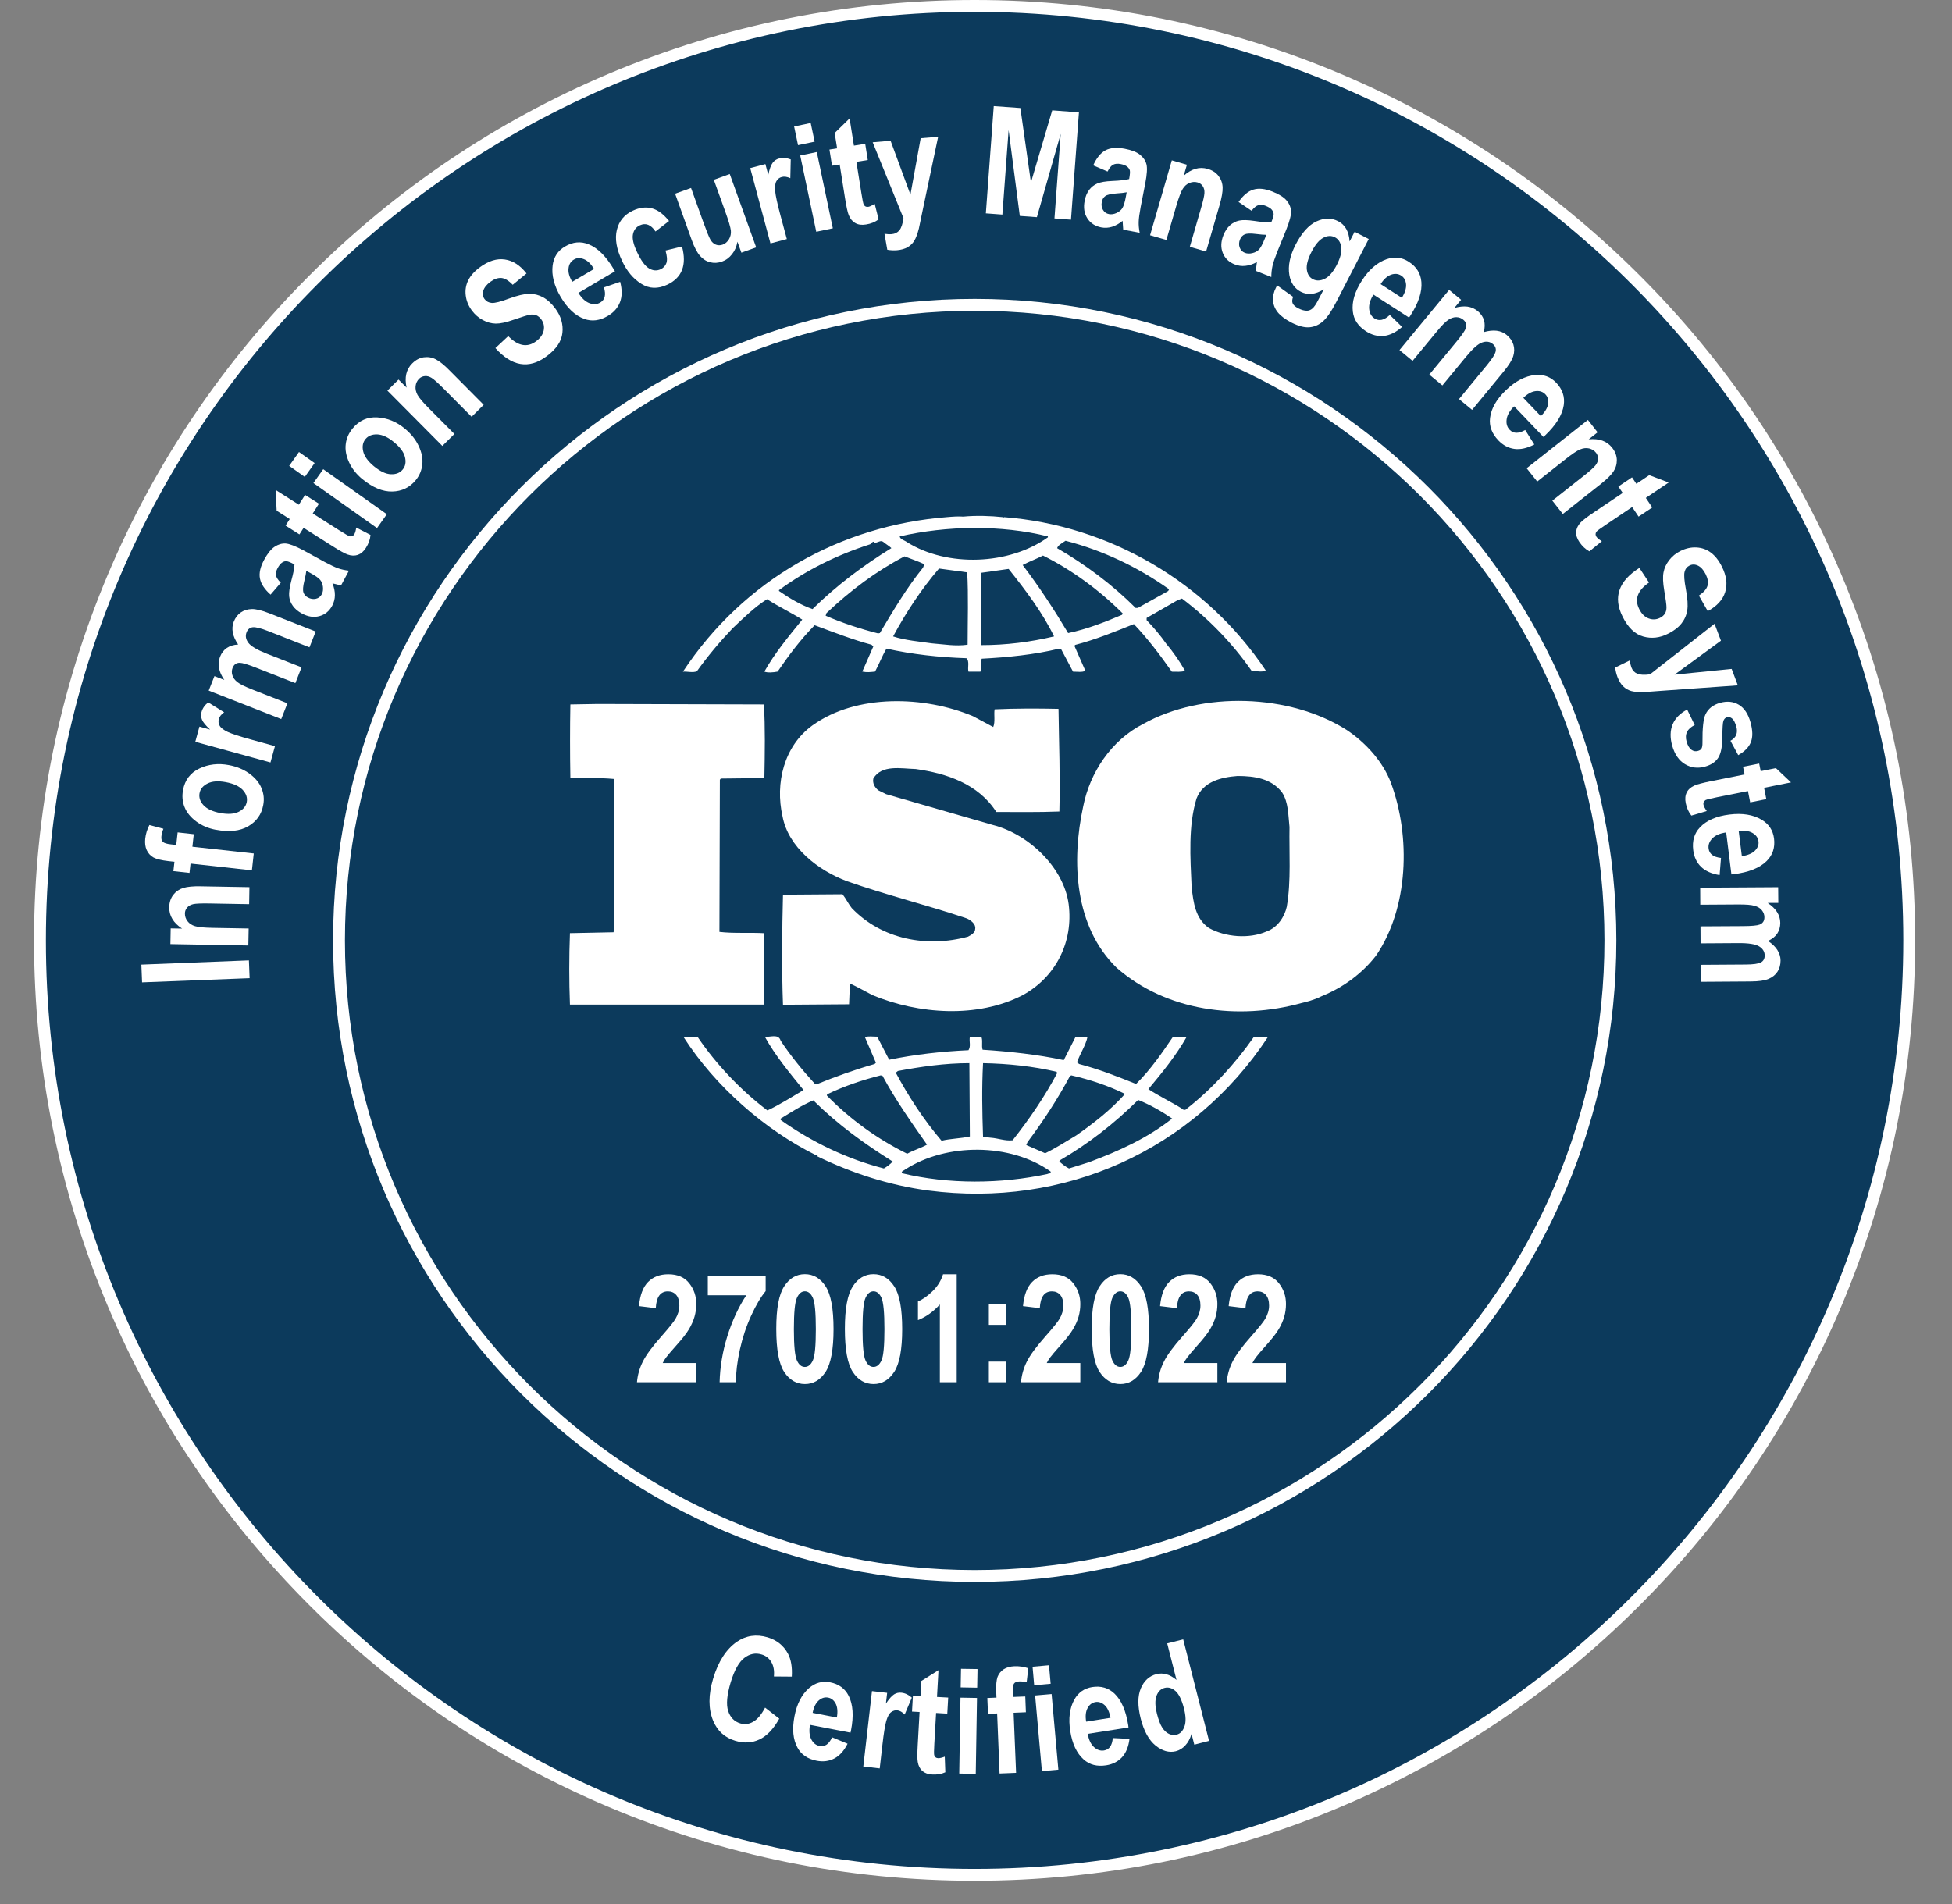 <?xml version="1.0" encoding="UTF-8"?> <svg xmlns="http://www.w3.org/2000/svg" width="41" height="40" viewBox="0 0 41 40" fill="none"><rect x="0" y="0" width="41" height="40" fill="#808080" stroke="none"/><path d="M20.471 39.386C15.228 39.386 10.298 37.344 6.59 33.637C2.882 29.929 0.84 24.999 0.84 19.756C0.84 14.513 2.882 9.583 6.589 5.874C10.298 2.167 15.227 0.125 20.471 0.125C25.715 0.125 30.644 2.167 34.352 5.874C38.059 9.582 40.101 14.512 40.101 19.755C40.101 24.998 38.059 29.928 34.352 33.636C30.644 37.343 25.714 39.385 20.471 39.385V39.386Z" fill="#0C3A5C"></path><path d="M20.471 0.249C31.243 0.249 39.977 8.982 39.977 19.756C39.977 30.529 31.244 39.262 20.471 39.262C9.697 39.262 0.964 30.528 0.964 19.756C0.964 8.983 9.697 0.249 20.471 0.249ZM20.471 0C17.804 0 15.216 0.523 12.78 1.552C10.428 2.547 8.315 3.972 6.501 5.786C4.687 7.6 3.262 9.713 2.267 12.066C1.238 14.502 0.715 17.089 0.715 19.756C0.715 22.423 1.238 25.01 2.267 27.446C3.262 29.799 4.687 31.911 6.501 33.725C8.315 35.54 10.428 36.964 12.78 37.959C15.216 38.989 17.804 39.511 20.471 39.511C23.137 39.511 25.725 38.989 28.161 37.959C30.513 36.964 32.626 35.54 34.44 33.725C36.255 31.911 37.679 29.799 38.674 27.446C39.704 25.01 40.226 22.423 40.226 19.756C40.226 17.089 39.703 14.502 38.674 12.066C37.679 9.713 36.255 7.6 34.44 5.786C32.626 3.972 30.513 2.547 28.161 1.552C25.725 0.523 23.137 0 20.471 0Z" fill="white"></path><path d="M20.473 33.233C13.042 33.233 6.996 27.188 6.996 19.756C6.996 12.325 13.041 6.279 20.473 6.279C27.904 6.279 33.95 12.325 33.95 19.756C33.95 27.188 27.904 33.233 20.473 33.233ZM20.473 6.529C13.179 6.529 7.245 12.463 7.245 19.756C7.245 27.05 13.179 32.984 20.473 32.984C27.767 32.984 33.7 27.05 33.7 19.756C33.7 12.463 27.767 6.529 20.473 6.529Z" fill="white"></path><path d="M29.216 16.447C29.049 16.009 28.706 15.618 28.289 15.337C27.086 14.572 25.251 14.517 24.011 15.209C23.335 15.554 22.891 16.237 22.752 16.939C22.501 18.093 22.566 19.467 23.455 20.332C24.493 21.242 26.002 21.443 27.345 21.07C27.408 21.057 27.611 21.006 27.75 20.933L27.79 20.916C28.207 20.743 28.605 20.46 28.901 20.078C29.587 19.077 29.634 17.576 29.216 16.448L29.216 16.447ZM27.03 19.04C26.983 19.259 26.835 19.486 26.604 19.568C26.234 19.731 25.733 19.686 25.391 19.495C25.104 19.294 25.067 18.959 25.029 18.64C25.001 18.013 24.956 17.349 25.132 16.775C25.27 16.419 25.649 16.328 25.993 16.302C26.354 16.302 26.705 16.357 26.928 16.647C27.066 16.856 27.057 17.129 27.085 17.375C27.075 17.894 27.121 18.512 27.029 19.04H27.03Z" fill="white"></path><path d="M16.055 19.605C15.749 19.587 15.407 19.613 15.111 19.577L15.12 16.382L15.139 16.356L16.055 16.346C16.065 15.828 16.074 15.272 16.045 14.799L12.556 14.789L11.98 14.799C11.971 15.281 11.971 15.845 11.98 16.337C12.296 16.346 12.591 16.337 12.897 16.365V19.458L12.888 19.585L11.971 19.604C11.952 20.112 11.952 20.604 11.971 21.105H16.055V19.604L16.055 19.605Z" fill="white"></path><path d="M26.333 21.789C25.944 22.345 25.453 22.881 24.918 23.299C24.898 23.328 24.843 23.317 24.825 23.29C24.593 23.145 24.343 23.027 24.12 22.881C24.417 22.527 24.704 22.172 24.927 21.779H24.639C24.408 22.118 24.168 22.472 23.862 22.772C23.454 22.608 23.084 22.463 22.667 22.353L22.621 22.318C22.686 22.134 22.806 21.961 22.843 21.779H22.593L22.343 22.271C21.797 22.153 21.195 22.089 20.639 22.053C20.611 21.971 20.648 21.853 20.611 21.779H20.371C20.352 21.889 20.398 21.971 20.342 22.063C19.768 22.089 19.213 22.153 18.676 22.263L18.425 21.779C18.333 21.779 18.231 21.762 18.167 21.789L18.398 22.326L18.37 22.353C17.952 22.473 17.547 22.618 17.148 22.781L17.11 22.763C16.851 22.48 16.601 22.172 16.397 21.863C16.352 21.707 16.166 21.798 16.064 21.779C16.286 22.18 16.582 22.535 16.878 22.9C16.628 23.046 16.379 23.208 16.119 23.328C15.564 22.909 15.046 22.363 14.656 21.789C14.545 21.772 14.472 21.779 14.359 21.789C15.026 22.827 16.064 23.737 17.148 24.273C17.148 24.273 17.148 24.265 17.158 24.265C17.166 24.265 17.184 24.282 17.166 24.292C17.898 24.647 18.676 24.901 19.5 25.011C22.343 25.383 25.056 24.174 26.63 21.789C26.547 21.779 26.426 21.779 26.333 21.789ZM22.472 22.609L22.5 22.591C22.899 22.681 23.278 22.809 23.63 22.981C23.333 23.317 22.954 23.61 22.602 23.855C22.389 23.982 22.176 24.12 21.953 24.228L21.556 24.055L21.583 23.992C21.917 23.546 22.214 23.09 22.472 22.608V22.609ZM20.647 22.335C21.176 22.345 21.704 22.4 22.194 22.517L22.204 22.545C21.945 23.036 21.621 23.51 21.269 23.955C21.111 23.974 20.963 23.911 20.806 23.901L20.648 23.882C20.63 23.345 20.62 22.872 20.648 22.335L20.647 22.335ZM18.861 22.499C19.343 22.409 19.843 22.335 20.361 22.335L20.371 23.875C20.175 23.919 19.962 23.919 19.777 23.965C19.397 23.518 19.083 23.035 18.815 22.535L18.861 22.498V22.499ZM17.37 22.991C17.732 22.817 18.111 22.689 18.499 22.591L18.537 22.601C18.805 23.101 19.139 23.574 19.471 24.047C19.343 24.12 19.185 24.164 19.055 24.238C18.444 23.938 17.86 23.519 17.37 23.018V22.991ZM18.565 24.547C17.787 24.346 17.065 24 16.397 23.528V23.5C16.62 23.364 16.842 23.219 17.083 23.117C17.611 23.638 18.157 24.028 18.75 24.401C18.703 24.456 18.629 24.51 18.565 24.547ZM22 24.664C21.018 24.874 19.925 24.883 18.944 24.647C18.925 24.602 18.989 24.592 19.018 24.565C19.879 24.01 21.221 24.01 22.064 24.609C22.092 24.664 22.018 24.647 21.999 24.664H22ZM22.889 24.411L22.453 24.547C22.379 24.51 22.314 24.456 22.249 24.401L22.267 24.373C22.86 24.028 23.397 23.61 23.906 23.108C24.156 23.208 24.397 23.345 24.62 23.499C24.101 23.91 23.5 24.182 22.888 24.41L22.889 24.411Z" fill="white"></path><path d="M14.639 14.1C14.861 13.79 15.111 13.49 15.388 13.199C15.629 12.971 15.851 12.753 16.111 12.588C16.352 12.743 16.62 12.872 16.851 13.017C16.564 13.371 16.268 13.727 16.055 14.109C16.12 14.137 16.24 14.128 16.333 14.109C16.564 13.772 16.815 13.435 17.111 13.135C17.509 13.282 17.898 13.435 18.306 13.545L18.343 13.582L18.112 14.109C18.214 14.129 18.279 14.119 18.38 14.109C18.463 13.956 18.527 13.783 18.62 13.627C19.158 13.747 19.723 13.809 20.298 13.828C20.372 13.893 20.316 14.029 20.343 14.11H20.593C20.621 14.021 20.584 13.919 20.621 13.838C21.159 13.81 21.723 13.755 22.243 13.628L22.288 13.638L22.538 14.11C22.622 14.11 22.733 14.129 22.797 14.092L22.566 13.566L22.585 13.548C23.009 13.438 23.408 13.274 23.816 13.111C24.103 13.411 24.371 13.766 24.613 14.111C24.714 14.111 24.815 14.121 24.89 14.093C24.779 13.893 24.639 13.694 24.492 13.519C24.371 13.347 24.242 13.193 24.084 13.029V12.982L24.732 12.61L24.826 12.574C25.39 13.001 25.89 13.519 26.289 14.093C26.4 14.093 26.493 14.131 26.586 14.085C25.344 12.229 23.298 11.035 21.085 10.864L21.076 10.882L21.057 10.864C20.807 10.837 20.501 10.827 20.233 10.853C20.131 10.845 20.011 10.853 19.89 10.864C17.668 11.036 15.622 12.174 14.344 14.111C14.437 14.102 14.547 14.139 14.64 14.102L14.639 14.1ZM18.482 13.299L18.444 13.307C18.064 13.209 17.694 13.089 17.342 12.935L17.36 12.88C17.869 12.398 18.406 11.998 18.999 11.688C19.138 11.743 19.277 11.788 19.415 11.853L19.388 11.924C19.035 12.362 18.758 12.834 18.481 13.299H18.482ZM20.324 13.544C20.066 13.581 19.834 13.536 19.574 13.516C19.324 13.479 19.009 13.453 18.759 13.37C19.028 12.871 19.343 12.388 19.723 11.944L20.315 12.024C20.343 12.496 20.324 13.043 20.324 13.544ZM20.611 13.554C20.593 13.071 20.602 12.534 20.611 12.033C20.796 12.007 21 11.979 21.185 11.952C21.547 12.406 21.899 12.872 22.14 13.37C21.64 13.489 21.13 13.553 20.612 13.553L20.611 13.554ZM23.566 12.917C23.203 13.071 22.832 13.217 22.435 13.3C22.148 12.818 21.834 12.336 21.48 11.87C21.61 11.799 21.768 11.744 21.907 11.671C22.51 11.971 23.093 12.398 23.583 12.889L23.566 12.917ZM22.38 11.36C23.157 11.561 23.889 11.906 24.555 12.379L24.537 12.416L23.899 12.771H23.852C23.362 12.28 22.788 11.853 22.204 11.516C22.222 11.452 22.316 11.406 22.38 11.361V11.36ZM22.01 11.27V11.288C21.203 11.869 19.898 11.924 19.047 11.387C19 11.35 18.907 11.333 18.898 11.269C19.88 11.042 21.037 11.024 22.01 11.269V11.27ZM16.361 12.398C16.944 11.971 17.593 11.653 18.278 11.434C18.306 11.406 18.324 11.379 18.361 11.379V11.398C18.435 11.415 18.491 11.333 18.556 11.387C18.611 11.433 18.677 11.47 18.723 11.515C18.148 11.869 17.583 12.288 17.066 12.796C16.815 12.707 16.584 12.569 16.362 12.415V12.397L16.361 12.398Z" fill="white"></path><path d="M20.335 19.677C19.465 19.914 18.52 19.734 17.89 19.077C17.817 18.986 17.77 18.878 17.696 18.787L16.446 18.796C16.427 19.533 16.418 20.38 16.446 21.108L17.834 21.098L17.852 20.661C18.01 20.733 18.167 20.825 18.325 20.906C19.288 21.307 20.528 21.398 21.482 20.906C22.177 20.525 22.548 19.789 22.446 18.995C22.344 18.223 21.603 17.521 20.853 17.331L18.612 16.684L18.446 16.602C18.372 16.539 18.325 16.458 18.343 16.357C18.52 16.057 18.927 16.148 19.233 16.156C19.881 16.247 20.547 16.466 20.927 17.058C21.334 17.058 21.807 17.066 22.251 17.048C22.27 16.302 22.243 15.647 22.233 14.892C21.817 14.882 21.307 14.882 20.891 14.902C20.872 15.01 20.908 15.164 20.862 15.273L20.437 15.046C19.418 14.618 17.992 14.573 17.066 15.238C16.463 15.674 16.279 16.458 16.436 17.148C16.557 17.803 17.186 18.285 17.788 18.512C18.612 18.803 19.474 19.013 20.308 19.295C20.391 19.332 20.502 19.415 20.483 19.514C20.483 19.595 20.399 19.642 20.335 19.676V19.677Z" fill="white"></path><path d="M5.243 20.55L2.984 20.638L2.969 20.265L5.228 20.176L5.243 20.549V20.55Z" fill="white"></path><path d="M5.239 18.639L5.233 18.995L4.396 18.98C4.228 18.977 4.117 18.982 4.06 18.994C4.004 19.007 3.961 19.031 3.93 19.067C3.9 19.103 3.884 19.144 3.884 19.19C3.883 19.25 3.901 19.304 3.939 19.353C3.976 19.402 4.029 19.437 4.097 19.457C4.164 19.478 4.292 19.49 4.481 19.493L5.223 19.506L5.216 19.863L3.579 19.834L3.585 19.504L3.824 19.508C3.733 19.448 3.664 19.381 3.62 19.306C3.575 19.232 3.553 19.15 3.555 19.06C3.556 18.956 3.586 18.869 3.64 18.798C3.696 18.728 3.766 18.68 3.851 18.654C3.937 18.628 4.06 18.616 4.22 18.62L5.239 18.638V18.639Z" fill="white"></path><path d="M3.642 18.3L3.664 18.104L3.541 18.091C3.393 18.074 3.287 18.048 3.223 18.014C3.16 17.978 3.113 17.927 3.082 17.86C3.051 17.793 3.041 17.713 3.05 17.621C3.061 17.521 3.09 17.424 3.138 17.332L3.432 17.411C3.41 17.467 3.395 17.52 3.39 17.572C3.384 17.622 3.395 17.66 3.421 17.686C3.448 17.712 3.503 17.729 3.587 17.738L3.702 17.751L3.731 17.487L4.07 17.525L4.041 17.788L5.33 17.93L5.291 18.284L4.002 18.142L3.98 18.338L3.641 18.301L3.642 18.3Z" fill="white"></path><path d="M4.535 17.433C4.377 17.403 4.24 17.345 4.122 17.258C4.004 17.17 3.923 17.071 3.877 16.957C3.831 16.844 3.821 16.724 3.844 16.598C3.884 16.386 3.998 16.235 4.188 16.145C4.377 16.055 4.584 16.031 4.806 16.073C4.973 16.104 5.116 16.164 5.238 16.252C5.359 16.34 5.445 16.442 5.492 16.557C5.54 16.672 5.553 16.791 5.529 16.913C5.493 17.11 5.387 17.258 5.213 17.359C5.038 17.46 4.813 17.485 4.535 17.432V17.433ZM4.626 17.08C4.789 17.11 4.919 17.102 5.014 17.054C5.11 17.006 5.166 16.937 5.183 16.847C5.199 16.759 5.172 16.676 5.1 16.597C5.027 16.518 4.909 16.463 4.745 16.432C4.584 16.402 4.456 16.411 4.361 16.459C4.264 16.507 4.208 16.575 4.191 16.664C4.175 16.752 4.202 16.836 4.274 16.915C4.347 16.994 4.464 17.049 4.626 17.08Z" fill="white"></path><path d="M5.775 15.675L5.681 16.018L4.102 15.584L4.189 15.265L4.413 15.327C4.323 15.244 4.267 15.176 4.244 15.122C4.221 15.07 4.217 15.015 4.233 14.959C4.254 14.88 4.301 14.813 4.373 14.756L4.708 14.964C4.647 15.008 4.609 15.055 4.596 15.106C4.583 15.153 4.589 15.2 4.614 15.246C4.639 15.292 4.697 15.336 4.784 15.377C4.872 15.418 5.039 15.473 5.287 15.54L5.775 15.675H5.775Z" fill="white"></path><path d="M4.384 14.508L4.504 14.204L4.712 14.285C4.652 14.199 4.615 14.115 4.6 14.034C4.585 13.954 4.592 13.875 4.621 13.799C4.653 13.718 4.7 13.657 4.763 13.614C4.827 13.57 4.906 13.546 5.002 13.54C4.942 13.453 4.905 13.369 4.89 13.29C4.875 13.211 4.881 13.135 4.909 13.063C4.942 12.979 4.991 12.913 5.057 12.867C5.122 12.822 5.198 12.798 5.287 12.795C5.375 12.793 5.498 12.822 5.655 12.884L6.631 13.267L6.5 13.599L5.628 13.256C5.476 13.197 5.368 13.17 5.308 13.177C5.247 13.185 5.204 13.22 5.179 13.283C5.15 13.357 5.162 13.43 5.215 13.502C5.268 13.575 5.397 13.651 5.601 13.732L6.334 14.019L6.204 14.351L5.368 14.023C5.202 13.958 5.092 13.925 5.037 13.924C4.965 13.923 4.914 13.959 4.885 14.032C4.866 14.081 4.864 14.132 4.881 14.186C4.897 14.24 4.933 14.289 4.989 14.332C5.044 14.375 5.147 14.425 5.296 14.484L6.037 14.775L5.907 15.106L4.383 14.508H4.384Z" fill="white"></path><path d="M5.898 12.242L5.683 12.492C5.556 12.379 5.481 12.266 5.46 12.153C5.438 12.039 5.468 11.909 5.548 11.76C5.619 11.628 5.692 11.537 5.767 11.487C5.841 11.437 5.919 11.414 5.998 11.418C6.078 11.423 6.203 11.471 6.372 11.561L6.816 11.804C6.942 11.871 7.037 11.916 7.104 11.94C7.17 11.963 7.245 11.979 7.329 11.989L7.163 12.299L6.983 12.255C7.018 12.342 7.035 12.425 7.034 12.503C7.034 12.581 7.014 12.655 6.978 12.724C6.916 12.839 6.826 12.913 6.709 12.944C6.592 12.976 6.469 12.958 6.34 12.888C6.259 12.844 6.195 12.791 6.151 12.728C6.106 12.666 6.08 12.598 6.073 12.524C6.067 12.45 6.081 12.346 6.116 12.211C6.161 12.048 6.184 11.93 6.185 11.858C6.106 11.815 6.05 11.792 6.018 11.79C5.987 11.787 5.955 11.797 5.924 11.819C5.891 11.841 5.861 11.88 5.831 11.935C5.801 11.991 5.789 12.042 5.797 12.088C5.806 12.133 5.839 12.185 5.898 12.242ZM6.434 11.991C6.429 12.04 6.415 12.112 6.391 12.208C6.364 12.319 6.358 12.398 6.373 12.444C6.388 12.491 6.42 12.527 6.469 12.553C6.525 12.583 6.579 12.591 6.635 12.579C6.691 12.566 6.731 12.535 6.758 12.485C6.782 12.441 6.79 12.388 6.783 12.329C6.776 12.269 6.756 12.219 6.723 12.18C6.691 12.141 6.619 12.092 6.51 12.033L6.433 11.992L6.434 11.991Z" fill="white"></path><path d="M6.407 10.397L6.699 10.582L6.569 10.787L7.127 11.142C7.248 11.218 7.32 11.259 7.342 11.266C7.385 11.276 7.418 11.263 7.441 11.225C7.459 11.198 7.473 11.151 7.482 11.083L7.782 11.238C7.775 11.33 7.743 11.421 7.687 11.508C7.639 11.585 7.582 11.633 7.516 11.657C7.45 11.679 7.378 11.677 7.3 11.649C7.242 11.629 7.135 11.57 6.981 11.472L6.377 11.089L6.289 11.227L5.998 11.042L6.086 10.904L5.811 10.729L5.789 10.293L6.277 10.603L6.407 10.399L6.407 10.397Z" fill="white"></path><path d="M6.402 10.019L6.074 9.787L6.28 9.496L6.608 9.728L6.402 10.019ZM7.919 11.094L6.583 10.148L6.789 9.857L8.125 10.803L7.919 11.094Z" fill="white"></path><path d="M7.61 10.065C7.486 9.962 7.393 9.845 7.332 9.712C7.271 9.579 7.247 9.452 7.262 9.331C7.276 9.209 7.325 9.099 7.407 9C7.544 8.833 7.718 8.756 7.926 8.769C8.136 8.781 8.328 8.859 8.502 9.004C8.633 9.111 8.73 9.233 8.794 9.369C8.858 9.505 8.884 9.635 8.87 9.759C8.856 9.883 8.81 9.993 8.731 10.089C8.604 10.242 8.44 10.322 8.239 10.326C8.038 10.331 7.828 10.243 7.61 10.064L7.61 10.065ZM7.859 9.799C7.987 9.904 8.105 9.959 8.211 9.963C8.319 9.967 8.401 9.934 8.459 9.863C8.516 9.794 8.532 9.707 8.506 9.603C8.481 9.499 8.404 9.395 8.274 9.288C8.149 9.184 8.032 9.131 7.925 9.126C7.817 9.122 7.735 9.155 7.677 9.224C7.62 9.293 7.604 9.381 7.629 9.484C7.654 9.588 7.73 9.693 7.857 9.798L7.859 9.799Z" fill="white"></path><path d="M10.159 8.505L9.906 8.756L9.316 8.162C9.198 8.044 9.114 7.969 9.066 7.939C9.018 7.909 8.969 7.896 8.923 7.901C8.876 7.905 8.836 7.924 8.803 7.956C8.761 7.999 8.736 8.05 8.729 8.112C8.723 8.173 8.736 8.235 8.77 8.297C8.804 8.359 8.887 8.457 9.02 8.59L9.544 9.117L9.291 9.368L8.137 8.206L8.371 7.974L8.54 8.143C8.517 8.036 8.514 7.941 8.534 7.856C8.554 7.771 8.595 7.697 8.659 7.634C8.733 7.561 8.813 7.518 8.902 7.506C8.991 7.494 9.075 7.508 9.154 7.549C9.233 7.59 9.329 7.667 9.442 7.782L10.16 8.505H10.159Z" fill="white"></path><path d="M10.406 7.312L10.675 7.061C10.879 7.27 11.073 7.307 11.257 7.172C11.348 7.105 11.402 7.029 11.42 6.942C11.437 6.857 11.42 6.778 11.368 6.708C11.337 6.667 11.302 6.638 11.263 6.622C11.223 6.607 11.179 6.603 11.128 6.612C11.077 6.621 10.963 6.657 10.788 6.717C10.631 6.773 10.506 6.799 10.413 6.798C10.32 6.796 10.229 6.771 10.139 6.722C10.049 6.674 9.974 6.607 9.91 6.522C9.837 6.422 9.795 6.317 9.782 6.204C9.768 6.091 9.787 5.985 9.836 5.886C9.886 5.787 9.969 5.695 10.087 5.609C10.262 5.481 10.435 5.427 10.603 5.451C10.771 5.474 10.924 5.572 11.059 5.745L10.769 5.983C10.684 5.894 10.605 5.847 10.533 5.84C10.46 5.834 10.383 5.86 10.302 5.919C10.22 5.979 10.171 6.042 10.151 6.108C10.132 6.174 10.141 6.233 10.178 6.283C10.214 6.332 10.265 6.359 10.329 6.364C10.393 6.369 10.513 6.339 10.686 6.274C10.869 6.207 11.013 6.173 11.116 6.172C11.219 6.171 11.317 6.196 11.409 6.246C11.5 6.297 11.587 6.376 11.667 6.486C11.784 6.644 11.832 6.814 11.813 6.992C11.795 7.172 11.682 7.337 11.475 7.489C11.109 7.758 10.752 7.699 10.405 7.312H10.406Z" fill="white"></path><path d="M12.685 6.038L13.026 5.921C13.069 6.086 13.068 6.229 13.022 6.348C12.976 6.468 12.892 6.563 12.768 6.636C12.597 6.737 12.432 6.758 12.271 6.699C12.082 6.63 11.918 6.477 11.776 6.237C11.637 6.001 11.581 5.779 11.608 5.572C11.632 5.397 11.718 5.266 11.867 5.179C12.032 5.081 12.198 5.065 12.364 5.133C12.554 5.209 12.73 5.384 12.892 5.657L12.916 5.7L12.149 6.153C12.217 6.263 12.293 6.335 12.378 6.368C12.463 6.4 12.539 6.397 12.607 6.356C12.706 6.298 12.732 6.192 12.685 6.038ZM12.478 5.65C12.41 5.541 12.338 5.472 12.261 5.443C12.183 5.413 12.114 5.416 12.054 5.453C11.989 5.491 11.951 5.552 11.942 5.636C11.931 5.721 11.957 5.816 12.02 5.92L12.478 5.65Z" fill="white"></path><path d="M14.052 4.643L13.768 4.863C13.672 4.719 13.562 4.676 13.438 4.734C13.359 4.771 13.311 4.835 13.294 4.925C13.277 5.015 13.306 5.14 13.382 5.299C13.465 5.475 13.548 5.588 13.631 5.638C13.714 5.688 13.796 5.694 13.877 5.656C13.938 5.627 13.978 5.582 13.998 5.523C14.018 5.463 14.011 5.376 13.978 5.263L14.325 5.179C14.429 5.568 14.325 5.834 14.016 5.981C13.818 6.074 13.636 6.068 13.469 5.962C13.301 5.857 13.168 5.698 13.068 5.485C12.947 5.231 12.911 5.012 12.957 4.828C13.002 4.644 13.113 4.51 13.289 4.427C13.431 4.36 13.565 4.343 13.69 4.376C13.816 4.409 13.936 4.498 14.053 4.643L14.052 4.643Z" fill="white"></path><path d="M15.572 5.308L15.489 5.078C15.472 5.179 15.435 5.266 15.376 5.34C15.318 5.414 15.248 5.466 15.165 5.495C15.082 5.525 15 5.53 14.918 5.51C14.837 5.49 14.766 5.446 14.705 5.377C14.643 5.308 14.585 5.198 14.53 5.045L14.18 4.069L14.515 3.949L14.769 4.657C14.842 4.859 14.893 4.986 14.923 5.037C14.953 5.087 14.99 5.122 15.036 5.14C15.081 5.157 15.129 5.157 15.178 5.14C15.233 5.12 15.278 5.082 15.312 5.025C15.345 4.969 15.358 4.907 15.351 4.841C15.343 4.774 15.303 4.636 15.227 4.427L14.993 3.777L15.328 3.656L15.883 5.197L15.571 5.309L15.572 5.308Z" fill="white"></path><path d="M16.527 5.022L16.183 5.114L15.758 3.532L16.076 3.447L16.137 3.672C16.163 3.552 16.193 3.469 16.227 3.423C16.262 3.376 16.306 3.345 16.363 3.33C16.441 3.31 16.523 3.316 16.609 3.349L16.6 3.743C16.531 3.712 16.471 3.704 16.42 3.718C16.373 3.73 16.335 3.759 16.309 3.804C16.282 3.849 16.273 3.92 16.282 4.017C16.291 4.113 16.329 4.286 16.395 4.533L16.527 5.022H16.527Z" fill="white"></path><path d="M16.762 3.049L16.68 2.657L17.028 2.584L17.111 2.976L16.763 3.049H16.762ZM17.145 4.869L16.808 3.267L17.156 3.194L17.493 4.796L17.145 4.869Z" fill="white"></path><path d="M18.173 3.021L18.227 3.362L17.988 3.4L18.092 4.053C18.114 4.194 18.131 4.276 18.142 4.298C18.162 4.336 18.195 4.352 18.238 4.345C18.27 4.34 18.315 4.318 18.372 4.282L18.455 4.609C18.38 4.665 18.292 4.701 18.19 4.716C18.1 4.731 18.025 4.721 17.965 4.686C17.904 4.652 17.858 4.597 17.827 4.519C17.804 4.463 17.778 4.344 17.749 4.163L17.637 3.456L17.476 3.482L17.422 3.142L17.583 3.116L17.532 2.794L17.845 2.488L17.936 3.059L18.175 3.021H18.173Z" fill="white"></path><path d="M18.328 2.989L18.706 2.957L19.123 4.089L19.338 2.904L19.705 2.873L19.366 4.484L19.301 4.797C19.271 4.915 19.238 5.002 19.203 5.059C19.168 5.115 19.122 5.16 19.063 5.194C19.004 5.228 18.93 5.249 18.841 5.257C18.772 5.262 18.704 5.259 18.637 5.247L18.578 4.912C18.635 4.92 18.685 4.923 18.73 4.919C18.797 4.913 18.851 4.886 18.891 4.838C18.931 4.79 18.96 4.704 18.977 4.583L18.33 2.989L18.328 2.989Z" fill="white"></path><path d="M20.707 4.483L20.873 2.229L21.432 2.269L21.654 3.833L22.101 2.318L22.662 2.36L22.495 4.615L22.148 4.589L22.279 2.813L21.779 4.562L21.42 4.536L21.185 2.732L21.054 4.508L20.707 4.482V4.483Z" fill="white"></path><path d="M23.265 3.604L22.962 3.474C23.031 3.319 23.117 3.214 23.218 3.159C23.32 3.104 23.453 3.094 23.619 3.124C23.767 3.152 23.875 3.194 23.945 3.251C24.015 3.307 24.06 3.374 24.08 3.451C24.1 3.528 24.092 3.661 24.056 3.849L23.959 4.346C23.933 4.486 23.919 4.59 23.917 4.661C23.915 4.732 23.922 4.808 23.938 4.89L23.592 4.825L23.579 4.64C23.506 4.699 23.432 4.741 23.358 4.764C23.283 4.787 23.207 4.792 23.13 4.777C23.002 4.752 22.905 4.689 22.839 4.587C22.773 4.485 22.754 4.362 22.782 4.219C22.799 4.127 22.831 4.052 22.876 3.99C22.923 3.929 22.98 3.884 23.048 3.855C23.116 3.826 23.22 3.808 23.359 3.802C23.528 3.795 23.647 3.781 23.717 3.761C23.733 3.671 23.738 3.611 23.731 3.581C23.723 3.551 23.704 3.524 23.674 3.5C23.643 3.476 23.598 3.458 23.536 3.446C23.474 3.434 23.422 3.439 23.381 3.46C23.34 3.481 23.3 3.529 23.264 3.602L23.265 3.604ZM23.667 4.039C23.619 4.049 23.545 4.058 23.447 4.064C23.334 4.073 23.257 4.09 23.217 4.118C23.177 4.147 23.152 4.188 23.142 4.243C23.13 4.304 23.138 4.36 23.167 4.409C23.196 4.458 23.239 4.488 23.294 4.498C23.343 4.507 23.395 4.5 23.45 4.475C23.505 4.45 23.546 4.416 23.574 4.373C23.601 4.329 23.627 4.247 23.649 4.124L23.665 4.039H23.667Z" fill="white"></path><path d="M25.333 5.285L24.991 5.185L25.224 4.381C25.271 4.22 25.296 4.111 25.298 4.054C25.301 3.997 25.289 3.949 25.262 3.91C25.236 3.871 25.2 3.845 25.156 3.833C25.099 3.816 25.041 3.82 24.984 3.843C24.927 3.866 24.879 3.908 24.842 3.968C24.805 4.027 24.759 4.148 24.706 4.328L24.499 5.041L24.156 4.942L24.613 3.369L24.93 3.461L24.863 3.691C24.946 3.618 25.028 3.57 25.112 3.546C25.195 3.522 25.28 3.523 25.366 3.548C25.466 3.577 25.543 3.628 25.596 3.699C25.65 3.771 25.678 3.851 25.68 3.941C25.683 4.03 25.661 4.152 25.617 4.306L25.333 5.284V5.285Z" fill="white"></path><path d="M26.289 4.428L26.015 4.243C26.112 4.103 26.216 4.017 26.327 3.983C26.437 3.949 26.57 3.963 26.727 4.025C26.867 4.081 26.966 4.143 27.023 4.211C27.081 4.28 27.112 4.354 27.117 4.434C27.122 4.514 27.089 4.643 27.018 4.821L26.828 5.29C26.776 5.422 26.741 5.522 26.727 5.591C26.712 5.66 26.703 5.737 26.703 5.82L26.377 5.69L26.4 5.506C26.317 5.55 26.236 5.577 26.158 5.585C26.08 5.594 26.005 5.583 25.932 5.554C25.811 5.506 25.728 5.426 25.683 5.313C25.638 5.2 25.643 5.076 25.697 4.94C25.731 4.854 25.777 4.786 25.834 4.734C25.891 4.683 25.956 4.649 26.028 4.634C26.101 4.618 26.206 4.621 26.344 4.641C26.511 4.667 26.631 4.676 26.703 4.669C26.737 4.585 26.753 4.527 26.752 4.496C26.75 4.465 26.736 4.434 26.712 4.404C26.687 4.374 26.644 4.349 26.586 4.325C26.527 4.301 26.475 4.296 26.431 4.31C26.387 4.323 26.338 4.362 26.289 4.427V4.428ZM26.599 4.933C26.55 4.933 26.477 4.927 26.379 4.915C26.266 4.9 26.187 4.904 26.143 4.924C26.099 4.944 26.066 4.979 26.045 5.031C26.022 5.089 26.019 5.146 26.038 5.199C26.058 5.253 26.093 5.29 26.146 5.311C26.192 5.329 26.245 5.332 26.303 5.318C26.363 5.304 26.409 5.279 26.444 5.242C26.479 5.205 26.52 5.129 26.566 5.013L26.599 4.932L26.599 4.933Z" fill="white"></path><path d="M26.826 5.996L27.161 6.236C27.139 6.291 27.136 6.338 27.152 6.374C27.169 6.411 27.207 6.445 27.267 6.476C27.337 6.512 27.398 6.529 27.453 6.528C27.491 6.527 27.53 6.512 27.565 6.482C27.602 6.452 27.644 6.389 27.694 6.291L27.804 6.079C27.716 6.133 27.632 6.164 27.552 6.173C27.472 6.181 27.397 6.167 27.324 6.13C27.191 6.062 27.112 5.945 27.082 5.778C27.049 5.587 27.093 5.375 27.213 5.14C27.341 4.892 27.487 4.729 27.65 4.652C27.814 4.576 27.965 4.574 28.106 4.647C28.18 4.685 28.237 4.739 28.277 4.81C28.317 4.882 28.341 4.969 28.347 5.073L28.453 4.869L28.749 5.021L28.076 6.328C27.968 6.537 27.871 6.679 27.785 6.753C27.698 6.828 27.602 6.868 27.497 6.876C27.392 6.882 27.27 6.849 27.127 6.777C26.997 6.709 26.901 6.638 26.84 6.563C26.779 6.488 26.746 6.405 26.739 6.315C26.733 6.224 26.753 6.133 26.8 6.044L26.825 5.996H26.826ZM27.55 5.286C27.47 5.441 27.436 5.567 27.449 5.665C27.462 5.762 27.504 5.828 27.575 5.865C27.65 5.904 27.734 5.902 27.825 5.857C27.916 5.812 27.999 5.716 28.076 5.569C28.154 5.417 28.186 5.292 28.172 5.192C28.158 5.092 28.113 5.023 28.037 4.984C27.963 4.946 27.882 4.949 27.795 4.995C27.708 5.041 27.627 5.138 27.55 5.286H27.55Z" fill="white"></path><path d="M29.192 6.617L29.45 6.868C29.321 6.981 29.193 7.044 29.066 7.057C28.939 7.07 28.815 7.038 28.694 6.961C28.527 6.853 28.434 6.715 28.415 6.544C28.391 6.346 28.454 6.129 28.605 5.895C28.753 5.665 28.925 5.515 29.122 5.446C29.289 5.387 29.446 5.405 29.59 5.499C29.752 5.603 29.84 5.744 29.855 5.923C29.873 6.127 29.796 6.363 29.624 6.63L29.596 6.671L28.848 6.189C28.779 6.3 28.749 6.401 28.758 6.49C28.767 6.581 28.805 6.647 28.871 6.69C28.968 6.752 29.074 6.727 29.191 6.617H29.192ZM29.446 6.257C29.512 6.147 29.541 6.051 29.533 5.97C29.525 5.888 29.491 5.828 29.431 5.79C29.368 5.749 29.296 5.743 29.217 5.771C29.137 5.801 29.063 5.866 28.999 5.969L29.446 6.257Z" fill="white"></path><path d="M30.438 6.09L30.689 6.298L30.547 6.47C30.648 6.441 30.739 6.431 30.821 6.441C30.902 6.452 30.974 6.484 31.038 6.535C31.104 6.59 31.148 6.654 31.17 6.728C31.191 6.801 31.19 6.884 31.165 6.977C31.266 6.948 31.358 6.938 31.437 6.948C31.518 6.958 31.588 6.988 31.647 7.037C31.717 7.095 31.764 7.163 31.787 7.238C31.811 7.314 31.81 7.395 31.785 7.479C31.76 7.564 31.693 7.671 31.586 7.802L30.92 8.611L30.645 8.384L31.24 7.661C31.344 7.534 31.402 7.441 31.415 7.381C31.427 7.322 31.407 7.27 31.355 7.227C31.294 7.176 31.22 7.165 31.136 7.193C31.05 7.22 30.938 7.319 30.797 7.489L30.296 8.097L30.021 7.87L30.593 7.177C30.706 7.04 30.772 6.945 30.789 6.893C30.812 6.824 30.794 6.765 30.733 6.715C30.693 6.682 30.645 6.664 30.588 6.663C30.532 6.662 30.474 6.682 30.417 6.721C30.359 6.761 30.279 6.842 30.177 6.966L29.67 7.581L29.395 7.354L30.437 6.091L30.438 6.09Z" fill="white"></path><path d="M32.035 9.033L32.227 9.338C32.075 9.417 31.936 9.448 31.809 9.431C31.683 9.414 31.57 9.354 31.471 9.251C31.334 9.107 31.276 8.951 31.297 8.781C31.321 8.581 31.433 8.386 31.634 8.194C31.832 8.005 32.035 7.899 32.243 7.878C32.419 7.861 32.566 7.915 32.686 8.039C32.819 8.178 32.871 8.336 32.845 8.513C32.814 8.716 32.684 8.928 32.455 9.146L32.419 9.18L31.803 8.536C31.711 8.628 31.658 8.718 31.646 8.808C31.633 8.898 31.654 8.972 31.709 9.029C31.788 9.112 31.897 9.113 32.036 9.033H32.035ZM32.364 8.742C32.455 8.651 32.506 8.565 32.517 8.483C32.527 8.402 32.508 8.335 32.459 8.284C32.408 8.23 32.34 8.207 32.256 8.216C32.17 8.226 32.084 8.273 31.996 8.358L32.364 8.742Z" fill="white"></path><path d="M32.826 10.798L32.605 10.518L33.261 10C33.393 9.896 33.477 9.821 33.512 9.776C33.547 9.731 33.565 9.686 33.566 9.638C33.566 9.591 33.552 9.549 33.524 9.513C33.488 9.466 33.438 9.436 33.379 9.421C33.319 9.407 33.256 9.414 33.19 9.441C33.124 9.467 33.018 9.539 32.87 9.656L32.288 10.116L32.066 9.837L33.352 8.822L33.556 9.082L33.369 9.229C33.478 9.218 33.573 9.227 33.655 9.256C33.736 9.285 33.805 9.335 33.861 9.405C33.925 9.486 33.958 9.572 33.96 9.662C33.961 9.751 33.937 9.833 33.888 9.907C33.838 9.981 33.75 10.067 33.625 10.167L32.825 10.798H32.826Z" fill="white"></path><path d="M34.704 10.661L34.417 10.853L34.282 10.652L33.734 11.021C33.615 11.101 33.548 11.15 33.533 11.168C33.508 11.203 33.507 11.239 33.531 11.276C33.549 11.303 33.588 11.335 33.645 11.37L33.383 11.583C33.302 11.539 33.232 11.473 33.174 11.388C33.123 11.313 33.1 11.241 33.106 11.171C33.112 11.102 33.143 11.036 33.2 10.976C33.242 10.931 33.338 10.857 33.49 10.755L34.084 10.356L33.992 10.221L34.279 10.028L34.37 10.164L34.641 9.982L35.049 10.137L34.569 10.46L34.704 10.661Z" fill="white"></path><path d="M34.434 11.931L34.636 12.238C34.395 12.404 34.327 12.589 34.429 12.793C34.479 12.895 34.545 12.961 34.627 12.992C34.71 13.023 34.789 13.019 34.867 12.98C34.913 12.957 34.947 12.928 34.97 12.891C34.992 12.855 35.003 12.811 35.003 12.759C35.003 12.708 34.987 12.589 34.956 12.407C34.928 12.243 34.923 12.115 34.941 12.024C34.958 11.932 34.998 11.847 35.061 11.766C35.123 11.685 35.203 11.622 35.297 11.575C35.408 11.52 35.519 11.495 35.632 11.501C35.745 11.507 35.846 11.542 35.935 11.609C36.024 11.675 36.102 11.773 36.166 11.902C36.264 12.097 36.287 12.275 36.236 12.438C36.186 12.6 36.063 12.734 35.87 12.839L35.684 12.512C35.786 12.443 35.846 12.373 35.865 12.304C35.884 12.234 35.871 12.153 35.826 12.063C35.781 11.973 35.727 11.913 35.665 11.883C35.603 11.853 35.544 11.852 35.488 11.88C35.434 11.907 35.398 11.952 35.383 12.015C35.367 12.078 35.377 12.201 35.411 12.382C35.447 12.575 35.456 12.722 35.439 12.823C35.423 12.925 35.382 13.017 35.317 13.099C35.252 13.181 35.158 13.253 35.037 13.313C34.862 13.402 34.687 13.421 34.514 13.372C34.34 13.324 34.196 13.185 34.081 12.955C33.878 12.549 33.996 12.207 34.435 11.93L34.434 11.931Z" fill="white"></path><path d="M36.013 13.105L36.147 13.46L35.173 14.173L36.372 14.053L36.502 14.398L34.861 14.515L34.542 14.539C34.419 14.542 34.326 14.535 34.262 14.517C34.198 14.498 34.142 14.466 34.094 14.419C34.045 14.371 34.005 14.306 33.973 14.222C33.949 14.158 33.933 14.092 33.926 14.024L34.232 13.874C34.239 13.931 34.251 13.98 34.266 14.021C34.29 14.085 34.331 14.129 34.389 14.153C34.446 14.178 34.536 14.183 34.657 14.167L36.012 13.105H36.013Z" fill="white"></path><path d="M35.437 14.906L35.596 15.232C35.439 15.308 35.382 15.423 35.425 15.578C35.448 15.66 35.481 15.716 35.524 15.749C35.567 15.781 35.614 15.79 35.664 15.775C35.699 15.765 35.724 15.75 35.738 15.726C35.753 15.701 35.76 15.659 35.759 15.599C35.756 15.298 35.777 15.099 35.824 15.004C35.882 14.885 35.984 14.806 36.131 14.765C36.279 14.724 36.409 14.738 36.523 14.806C36.637 14.875 36.719 14.998 36.768 15.175C36.815 15.345 36.818 15.483 36.776 15.589C36.735 15.696 36.646 15.787 36.51 15.864L36.347 15.562C36.466 15.498 36.507 15.399 36.47 15.265C36.446 15.181 36.417 15.125 36.383 15.096C36.349 15.067 36.312 15.057 36.273 15.068C36.239 15.078 36.215 15.102 36.2 15.141C36.185 15.18 36.178 15.292 36.177 15.476C36.176 15.682 36.147 15.829 36.09 15.919C36.032 16.008 35.94 16.07 35.813 16.105C35.66 16.148 35.52 16.13 35.392 16.054C35.264 15.977 35.174 15.846 35.122 15.662C35.076 15.495 35.079 15.347 35.132 15.218C35.186 15.089 35.287 14.986 35.436 14.908L35.437 14.906Z" fill="white"></path><path d="M37.1 16.788L36.761 16.856L36.714 16.619L36.065 16.748C35.925 16.776 35.844 16.797 35.823 16.808C35.786 16.831 35.771 16.863 35.78 16.906C35.787 16.939 35.809 16.982 35.849 17.038L35.526 17.134C35.468 17.062 35.428 16.974 35.408 16.873C35.39 16.784 35.397 16.709 35.429 16.647C35.46 16.584 35.514 16.537 35.59 16.503C35.646 16.477 35.764 16.447 35.943 16.41L36.644 16.27L36.611 16.109L36.95 16.041L36.982 16.201L37.301 16.137L37.619 16.437L37.053 16.55L37.1 16.788Z" fill="white"></path><path d="M36.148 18.024L36.119 18.384C35.951 18.357 35.82 18.299 35.729 18.21C35.637 18.121 35.583 18.005 35.565 17.863C35.54 17.666 35.587 17.506 35.706 17.382C35.843 17.236 36.05 17.146 36.325 17.112C36.597 17.078 36.823 17.114 37.003 17.222C37.154 17.312 37.24 17.444 37.262 17.615C37.286 17.806 37.234 17.964 37.107 18.089C36.961 18.234 36.73 18.326 36.416 18.365L36.367 18.37L36.257 17.488C36.128 17.506 36.031 17.547 35.968 17.611C35.904 17.676 35.877 17.748 35.888 17.827C35.902 17.941 35.989 18.006 36.148 18.024L36.148 18.024ZM36.586 17.987C36.712 17.968 36.804 17.929 36.862 17.87C36.92 17.811 36.945 17.746 36.935 17.676C36.926 17.601 36.885 17.543 36.812 17.5C36.739 17.457 36.641 17.443 36.52 17.459L36.586 17.986V17.987Z" fill="white"></path><path d="M37.349 18.641L37.352 18.968L37.128 18.969C37.216 19.028 37.282 19.091 37.326 19.161C37.37 19.23 37.392 19.306 37.393 19.387C37.393 19.473 37.372 19.548 37.33 19.612C37.288 19.675 37.222 19.727 37.135 19.768C37.224 19.827 37.289 19.89 37.332 19.958C37.376 20.027 37.398 20.099 37.399 20.176C37.399 20.268 37.378 20.347 37.335 20.413C37.292 20.48 37.229 20.53 37.148 20.565C37.066 20.6 36.942 20.618 36.773 20.619L35.725 20.626L35.723 20.269L36.659 20.263C36.823 20.263 36.932 20.247 36.986 20.219C37.04 20.189 37.066 20.141 37.066 20.073C37.066 19.994 37.026 19.93 36.951 19.883C36.875 19.835 36.727 19.811 36.506 19.813L35.719 19.818L35.717 19.461L36.615 19.456C36.793 19.455 36.908 19.444 36.959 19.424C37.027 19.398 37.061 19.346 37.06 19.268C37.06 19.215 37.041 19.167 37.007 19.123C36.972 19.079 36.92 19.048 36.852 19.029C36.785 19.009 36.671 19 36.51 19.001L35.713 19.006L35.711 18.649L37.348 18.639L37.349 18.641Z" fill="white"></path><path d="M14.625 28.636V29.038H13.379C13.392 28.886 13.433 28.742 13.502 28.605C13.57 28.467 13.703 28.287 13.901 28.064C14.057 27.887 14.153 27.767 14.189 27.704C14.242 27.612 14.269 27.52 14.269 27.428C14.269 27.329 14.247 27.255 14.203 27.204C14.159 27.154 14.1 27.129 14.028 27.129C13.871 27.129 13.786 27.247 13.774 27.482L13.421 27.439C13.442 27.208 13.506 27.039 13.612 26.932C13.719 26.824 13.86 26.77 14.037 26.77C14.232 26.77 14.378 26.833 14.477 26.959C14.576 27.085 14.625 27.23 14.625 27.394C14.625 27.486 14.612 27.576 14.587 27.663C14.562 27.749 14.523 27.837 14.471 27.925C14.419 28.013 14.331 28.125 14.209 28.261C14.095 28.389 14.023 28.474 13.992 28.516C13.961 28.557 13.937 28.597 13.919 28.636H14.626H14.625Z" fill="white"></path><path d="M14.867 27.211V26.809H16.082V27.124C15.982 27.244 15.881 27.415 15.779 27.636C15.677 27.858 15.598 28.095 15.541 28.349C15.486 28.602 15.457 28.832 15.457 29.038H15.115C15.123 28.718 15.176 28.398 15.275 28.078C15.374 27.758 15.507 27.469 15.675 27.211H14.867Z" fill="white"></path><path d="M16.906 26.768C17.085 26.768 17.231 26.854 17.342 27.025C17.453 27.196 17.508 27.496 17.508 27.923C17.508 28.35 17.452 28.648 17.342 28.819C17.23 28.99 17.086 29.076 16.907 29.076C16.729 29.076 16.581 28.991 16.471 28.821C16.36 28.652 16.305 28.351 16.305 27.918C16.305 27.485 16.36 27.196 16.471 27.024C16.582 26.853 16.727 26.768 16.906 26.768V26.768ZM16.906 27.128C16.836 27.128 16.779 27.175 16.738 27.267C16.696 27.359 16.675 27.578 16.675 27.924C16.675 28.269 16.696 28.487 16.738 28.579C16.779 28.672 16.836 28.717 16.906 28.717C16.975 28.717 17.033 28.671 17.074 28.578C17.116 28.486 17.136 28.268 17.136 27.924C17.136 27.579 17.115 27.36 17.074 27.267C17.033 27.175 16.977 27.128 16.906 27.128Z" fill="white"></path><path d="M18.347 26.768C18.526 26.768 18.673 26.854 18.783 27.025C18.895 27.196 18.95 27.496 18.95 27.923C18.95 28.35 18.894 28.648 18.783 28.819C18.672 28.99 18.527 29.076 18.349 29.076C18.17 29.076 18.023 28.991 17.912 28.821C17.801 28.652 17.746 28.351 17.746 27.918C17.746 27.485 17.802 27.196 17.912 27.024C18.024 26.853 18.168 26.768 18.347 26.768V26.768ZM18.347 27.128C18.277 27.128 18.221 27.175 18.179 27.267C18.137 27.359 18.117 27.578 18.117 27.924C18.117 28.269 18.137 28.487 18.179 28.579C18.221 28.672 18.277 28.717 18.347 28.717C18.417 28.717 18.474 28.671 18.516 28.578C18.557 28.486 18.577 28.268 18.577 27.924C18.577 27.579 18.556 27.36 18.516 27.267C18.474 27.175 18.418 27.128 18.347 27.128Z" fill="white"></path><path d="M20.096 29.038H19.741V27.404C19.608 27.553 19.455 27.663 19.281 27.733V27.34C19.38 27.3 19.482 27.228 19.588 27.125C19.694 27.022 19.767 26.903 19.808 26.77H20.095V29.038H20.096Z" fill="white"></path><path d="M20.77 27.833V27.4H21.124V27.833H20.77ZM20.77 29.038V28.605H21.124V29.038H20.77Z" fill="white"></path><path d="M22.691 28.636V29.038H21.445C21.459 28.886 21.499 28.742 21.568 28.605C21.637 28.467 21.769 28.287 21.967 28.064C22.123 27.887 22.22 27.767 22.256 27.704C22.309 27.612 22.335 27.52 22.335 27.428C22.335 27.329 22.313 27.255 22.269 27.204C22.225 27.154 22.167 27.129 22.094 27.129C21.937 27.129 21.852 27.247 21.84 27.482L21.487 27.439C21.509 27.208 21.573 27.039 21.679 26.932C21.785 26.824 21.927 26.77 22.104 26.77C22.298 26.77 22.444 26.833 22.543 26.959C22.642 27.085 22.691 27.23 22.691 27.394C22.691 27.486 22.679 27.576 22.654 27.663C22.629 27.749 22.59 27.837 22.537 27.925C22.485 28.013 22.398 28.125 22.276 28.261C22.162 28.389 22.089 28.474 22.059 28.516C22.028 28.557 22.004 28.597 21.985 28.636H22.692H22.691Z" fill="white"></path><path d="M23.531 26.768C23.71 26.768 23.856 26.854 23.967 27.025C24.078 27.196 24.133 27.496 24.133 27.923C24.133 28.35 24.077 28.648 23.967 28.819C23.855 28.99 23.711 29.076 23.532 29.076C23.354 29.076 23.206 28.991 23.096 28.821C22.985 28.652 22.93 28.351 22.93 27.918C22.93 27.485 22.985 27.196 23.096 27.024C23.207 26.853 23.352 26.768 23.531 26.768V26.768ZM23.531 27.128C23.462 27.128 23.405 27.175 23.363 27.267C23.322 27.359 23.301 27.578 23.301 27.924C23.301 28.269 23.322 28.487 23.363 28.579C23.405 28.672 23.462 28.717 23.531 28.717C23.601 28.717 23.659 28.671 23.7 28.578C23.742 28.486 23.762 28.268 23.762 27.924C23.762 27.579 23.741 27.36 23.7 27.267C23.659 27.175 23.603 27.128 23.531 27.128Z" fill="white"></path><path d="M25.57 28.636V29.038H24.324C24.337 28.886 24.378 28.742 24.447 28.605C24.515 28.467 24.648 28.287 24.846 28.064C25.002 27.887 25.099 27.767 25.134 27.704C25.188 27.612 25.214 27.52 25.214 27.428C25.214 27.329 25.192 27.255 25.148 27.204C25.104 27.154 25.046 27.129 24.973 27.129C24.816 27.129 24.732 27.247 24.719 27.482L24.366 27.439C24.387 27.208 24.451 27.039 24.558 26.932C24.664 26.824 24.805 26.77 24.982 26.77C25.177 26.77 25.323 26.833 25.422 26.959C25.521 27.085 25.57 27.23 25.57 27.394C25.57 27.486 25.558 27.576 25.533 27.663C25.508 27.749 25.469 27.837 25.416 27.925C25.364 28.013 25.277 28.125 25.154 28.261C25.041 28.389 24.968 28.474 24.938 28.516C24.907 28.557 24.883 28.597 24.864 28.636H25.571H25.57Z" fill="white"></path><path d="M27.011 28.636V29.038H25.766C25.779 28.886 25.82 28.742 25.889 28.605C25.957 28.467 26.09 28.287 26.288 28.064C26.444 27.887 26.54 27.767 26.576 27.704C26.629 27.612 26.656 27.52 26.656 27.428C26.656 27.329 26.633 27.255 26.589 27.204C26.545 27.154 26.487 27.129 26.415 27.129C26.258 27.129 26.173 27.247 26.16 27.482L25.807 27.439C25.829 27.208 25.893 27.039 25.999 26.932C26.105 26.824 26.247 26.77 26.424 26.77C26.618 26.77 26.765 26.833 26.863 26.959C26.962 27.085 27.011 27.23 27.011 27.394C27.011 27.486 26.999 27.576 26.974 27.663C26.949 27.749 26.91 27.837 26.858 27.925C26.805 28.013 26.718 28.125 26.596 28.261C26.482 28.389 26.41 28.474 26.379 28.516C26.348 28.557 26.324 28.597 26.306 28.636H27.012H27.011Z" fill="white"></path><path d="M16.07 35.874L16.368 36.106C16.244 36.327 16.105 36.472 15.949 36.544C15.794 36.617 15.627 36.625 15.447 36.572C15.222 36.505 15.066 36.362 14.978 36.147C14.877 35.899 14.877 35.604 14.979 35.264C15.087 34.904 15.253 34.647 15.476 34.492C15.67 34.359 15.886 34.327 16.125 34.398C16.318 34.457 16.46 34.571 16.552 34.743C16.616 34.866 16.643 35.025 16.631 35.223L16.255 35.22C16.267 35.099 16.249 34.999 16.202 34.918C16.154 34.837 16.086 34.783 15.996 34.757C15.868 34.718 15.748 34.743 15.634 34.83C15.52 34.917 15.425 35.088 15.347 35.344C15.268 35.61 15.25 35.811 15.295 35.946C15.34 36.081 15.425 36.169 15.551 36.206C15.643 36.234 15.733 36.222 15.822 36.17C15.911 36.119 15.993 36.02 16.07 35.874Z" fill="white"></path><path d="M17.479 36.498L17.803 36.632C17.728 36.781 17.635 36.884 17.525 36.942C17.414 37 17.291 37.016 17.154 36.99C16.964 36.953 16.83 36.862 16.751 36.715C16.657 36.543 16.636 36.325 16.687 36.059C16.737 35.797 16.839 35.599 16.992 35.465C17.122 35.352 17.269 35.311 17.434 35.342C17.618 35.377 17.749 35.473 17.827 35.629C17.917 35.808 17.934 36.049 17.875 36.352L17.864 36.4L17.013 36.236C16.991 36.361 17 36.462 17.041 36.541C17.082 36.62 17.14 36.666 17.216 36.68C17.325 36.701 17.413 36.641 17.477 36.498H17.479ZM17.578 36.081C17.599 35.958 17.59 35.861 17.553 35.79C17.516 35.719 17.463 35.677 17.395 35.664C17.324 35.65 17.256 35.671 17.196 35.725C17.133 35.781 17.091 35.867 17.069 35.984L17.578 36.082V36.081Z" fill="white"></path><path d="M18.478 37.151L18.133 37.111L18.315 35.527L18.634 35.564L18.608 35.789C18.675 35.69 18.732 35.625 18.779 35.596C18.827 35.566 18.878 35.554 18.936 35.561C19.015 35.57 19.086 35.605 19.152 35.665L19.002 36.019C18.951 35.966 18.9 35.937 18.849 35.931C18.802 35.925 18.758 35.939 18.717 35.969C18.676 36 18.643 36.062 18.616 36.152C18.59 36.243 18.562 36.412 18.534 36.66L18.478 37.15V37.151Z" fill="white"></path><path d="M19.916 35.664L19.897 36L19.662 35.986L19.625 36.629C19.617 36.767 19.616 36.849 19.622 36.871C19.633 36.912 19.661 36.934 19.704 36.936C19.735 36.938 19.783 36.927 19.844 36.904L19.856 37.232C19.774 37.27 19.682 37.285 19.581 37.279C19.493 37.275 19.424 37.249 19.373 37.205C19.323 37.16 19.291 37.097 19.277 37.017C19.266 36.958 19.266 36.84 19.276 36.661L19.315 35.966L19.156 35.957L19.175 35.621L19.334 35.631L19.352 35.314L19.712 35.088L19.681 35.65L19.916 35.663V35.664Z" fill="white"></path><path d="M20.148 37.259L20.174 35.665L20.521 35.671L20.495 37.265L20.148 37.259ZM20.178 35.449L20.185 35.059L20.532 35.064L20.525 35.455L20.178 35.449Z" fill="white"></path><path d="M20.738 35.672L20.93 35.664L20.925 35.545C20.919 35.4 20.929 35.295 20.953 35.228C20.979 35.162 21.021 35.109 21.081 35.069C21.141 35.03 21.217 35.009 21.307 35.005C21.405 35.001 21.502 35.015 21.598 35.047L21.564 35.341C21.508 35.327 21.454 35.321 21.403 35.324C21.354 35.325 21.319 35.341 21.298 35.37C21.278 35.399 21.268 35.455 21.272 35.537L21.277 35.65L21.535 35.64L21.548 35.971L21.29 35.982L21.342 37.244L20.995 37.258L20.944 35.996L20.752 36.004L20.738 35.672Z" fill="white"></path><path d="M21.722 35.404L21.688 35.015L22.033 34.984L22.068 35.373L21.722 35.404ZM21.884 37.208L21.742 35.619L22.088 35.589L22.23 37.177L21.884 37.208Z" fill="white"></path><path d="M23.374 36.513L23.724 36.53C23.704 36.695 23.651 36.824 23.567 36.916C23.483 37.007 23.373 37.064 23.235 37.086C23.044 37.116 22.886 37.075 22.762 36.964C22.616 36.834 22.522 36.636 22.48 36.369C22.438 36.105 22.466 35.884 22.565 35.706C22.649 35.556 22.774 35.468 22.94 35.442C23.125 35.413 23.281 35.459 23.407 35.578C23.552 35.715 23.649 35.937 23.697 36.242L23.703 36.291L22.847 36.425C22.868 36.55 22.912 36.642 22.977 36.702C23.041 36.762 23.112 36.786 23.188 36.774C23.298 36.757 23.36 36.67 23.373 36.514L23.374 36.513ZM23.325 36.088C23.302 35.965 23.262 35.877 23.203 35.823C23.143 35.769 23.079 35.746 23.011 35.757C22.939 35.769 22.883 35.81 22.844 35.883C22.804 35.956 22.794 36.051 22.814 36.169L23.326 36.088H23.325Z" fill="white"></path><path d="M25.397 36.572L25.085 36.652L25.027 36.425C24.998 36.526 24.954 36.606 24.896 36.668C24.838 36.731 24.771 36.771 24.697 36.79C24.556 36.825 24.414 36.786 24.273 36.672C24.131 36.557 24.027 36.368 23.96 36.107C23.893 35.842 23.894 35.63 23.962 35.469C24.03 35.309 24.14 35.209 24.289 35.171C24.36 35.153 24.43 35.154 24.501 35.174C24.572 35.194 24.642 35.234 24.711 35.292L24.516 34.525L24.852 34.44L25.395 36.573L25.397 36.572ZM24.298 35.994C24.334 36.134 24.372 36.235 24.414 36.298C24.456 36.36 24.502 36.403 24.555 36.427C24.608 36.45 24.662 36.455 24.717 36.441C24.79 36.422 24.844 36.366 24.878 36.272C24.913 36.178 24.909 36.051 24.868 35.891C24.822 35.713 24.763 35.591 24.691 35.526C24.617 35.462 24.541 35.439 24.46 35.46C24.382 35.48 24.326 35.535 24.292 35.625C24.258 35.716 24.259 35.839 24.299 35.994H24.298Z" fill="white"></path></svg> 